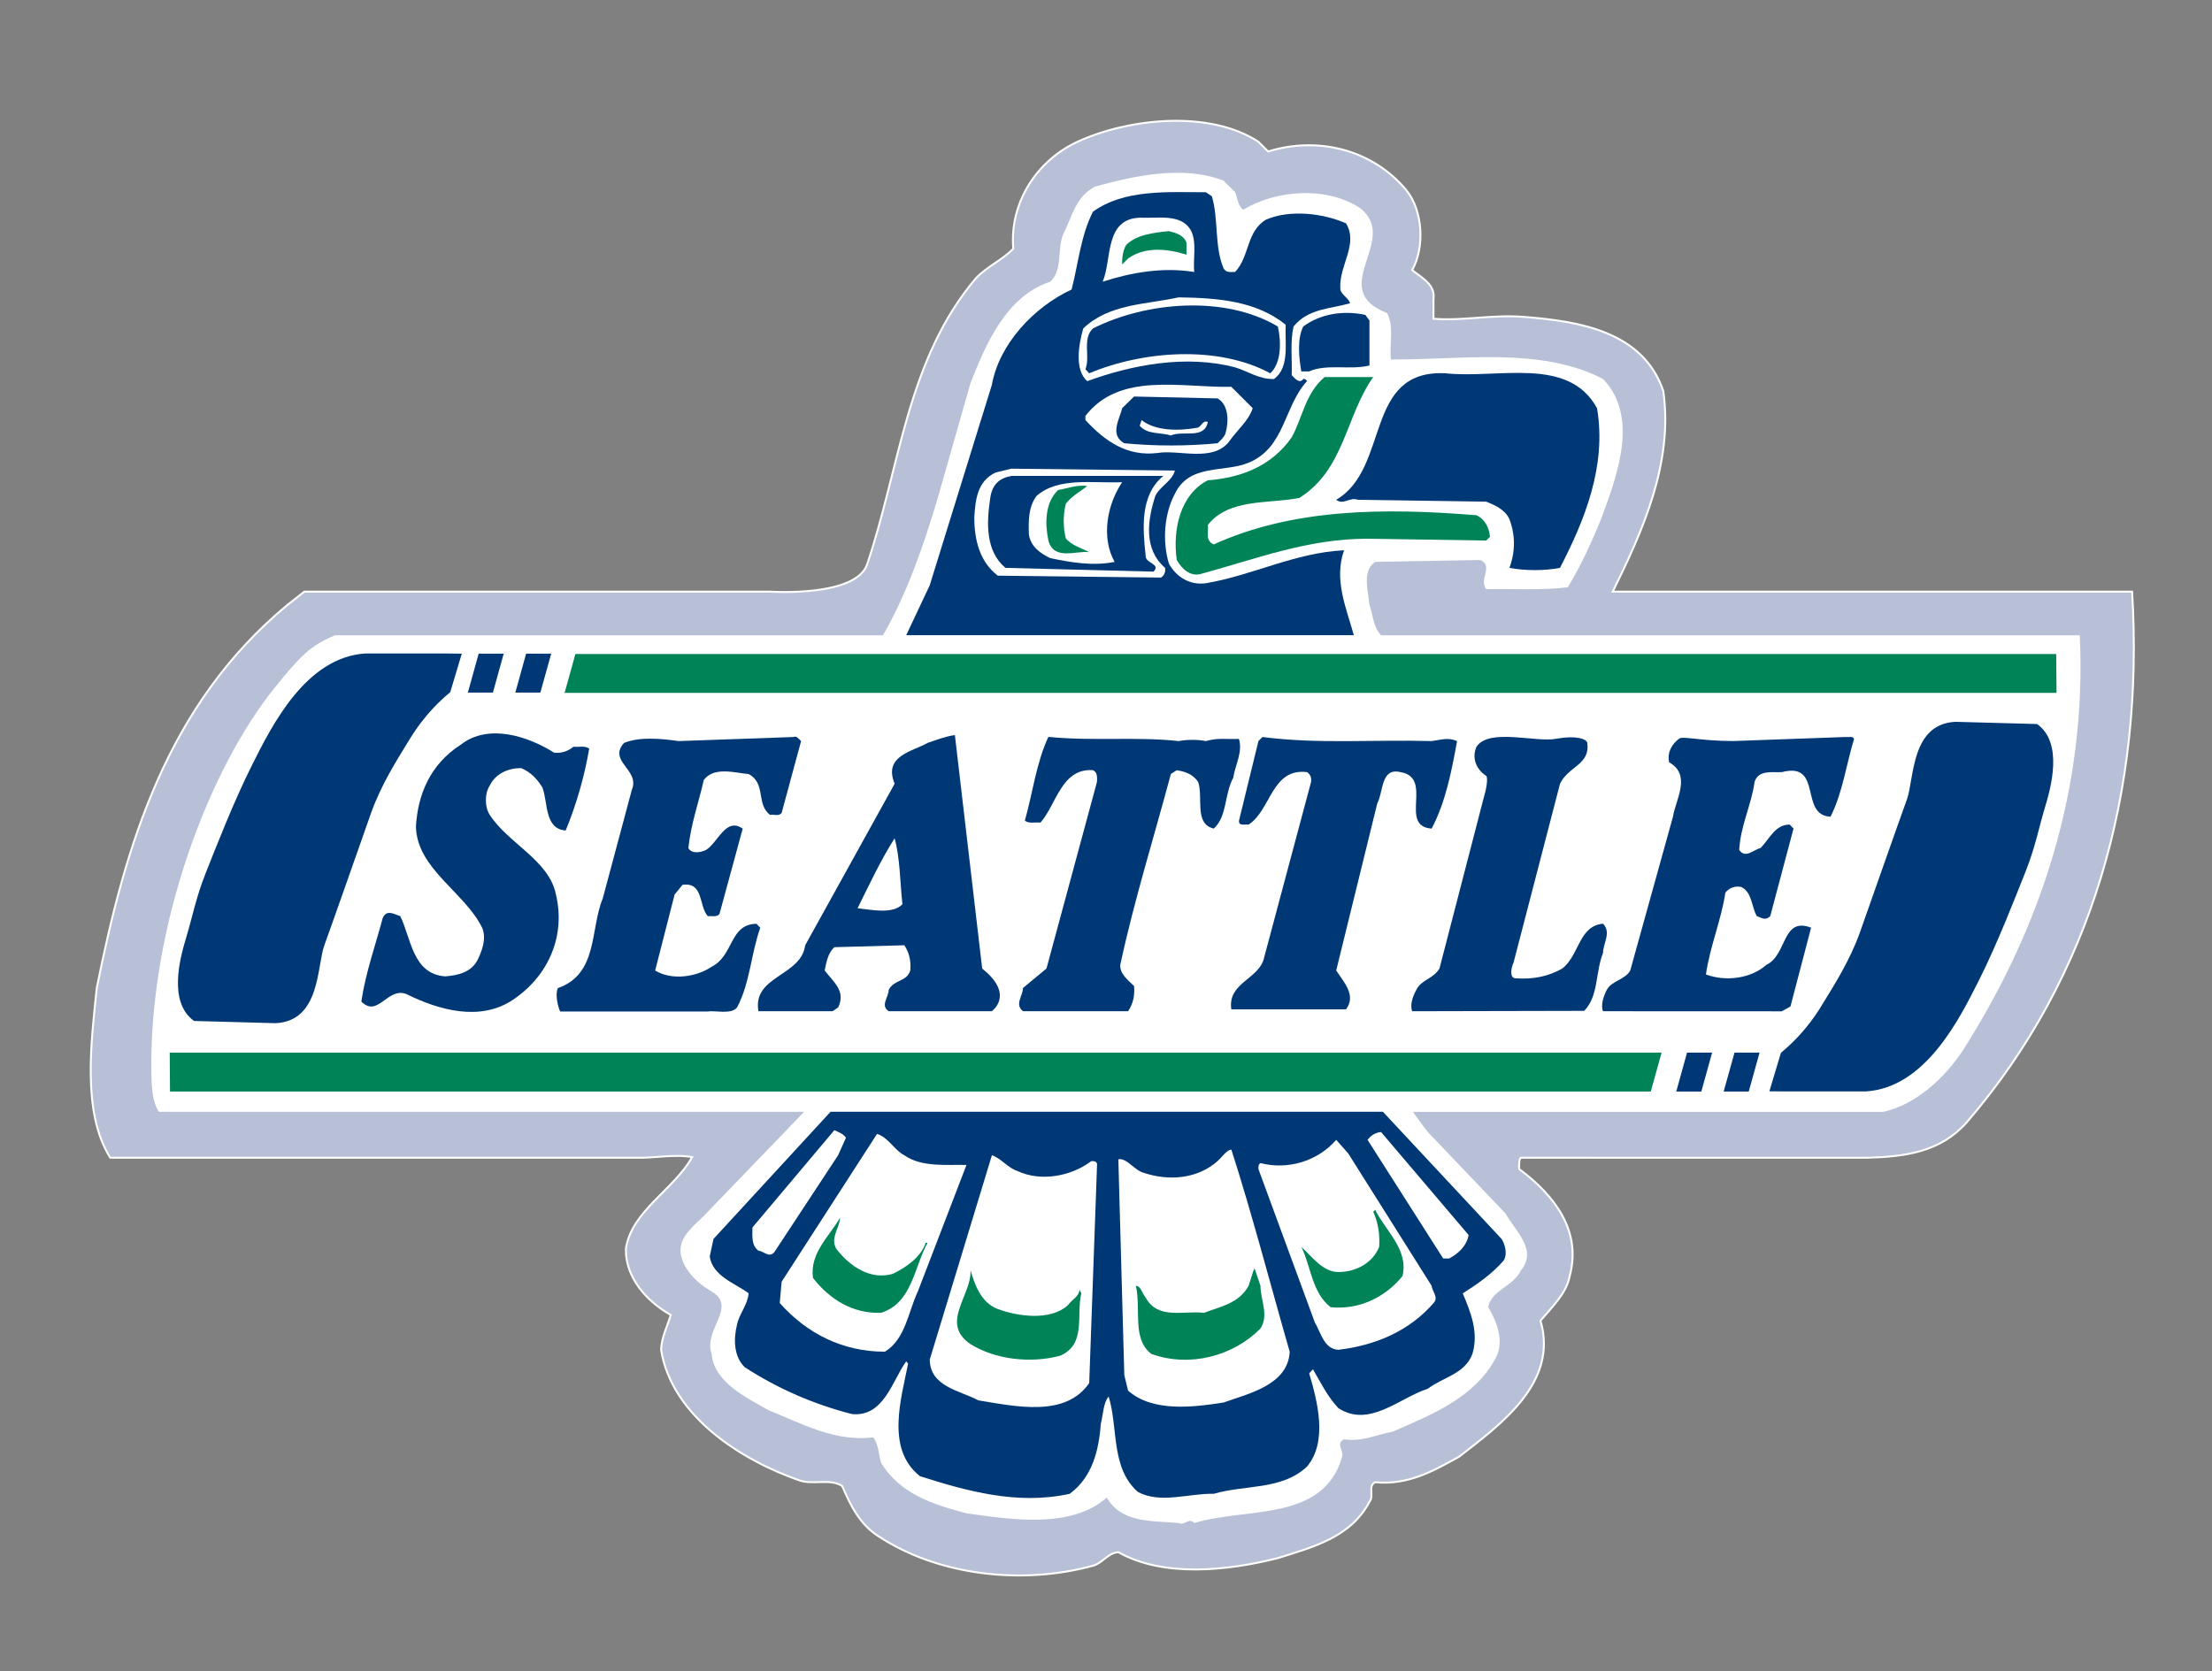 <svg xml:space="preserve" viewBox="-59.394 -46.75 176 133" height="133px" width="176px" y="0px" x="0px" xmlns:xlink="http://www.w3.org/1999/xlink" xmlns="http://www.w3.org/2000/svg" id="Layer_1" version="1.1">
<rect x="-59.394" y="-46.75" width="176" height="133" fill="#808080" stroke="none"/>
<g>
	<polyline points="-52.391,-37.35 -52.391,78.848 110.604,78.848 110.604,-37.35" fill="none"></polyline>
	<path d="M41.505-34.694c4.041-1.247,8.361-0.107,11.008,3.092c1.318,1.637,1.461,4.539,0.454,6.348
		c0.771,0.622,1.87,1.159,1.695,2.321v1.549c2.303,0.193,4.644-0.344,7.143-0.151c4.364,0.344,9.51,1.117,11.14,5.891
		c0.82,5.72-1.657,11.184-4.022,15.979h41.029h0.298c0.971,15.913-3.201,30.664-13.16,42.233c-2.084,2.362-4.884,2.736-7.892,2.821
		H61.63c-0.197,0.085-0.15,0.725-0.15,0.897c2.794,2.086,4.99,4.902,4.021,8.518c-0.257,1.372-1.378,2.428-2.324,3.549
		c1.444,4.928-3.16,8.255-6.491,10.836c-2.023,1.119-4.063,2.281-6.666,2.021c-0.607,0.301-0.061,1.118-0.451,1.553
		c-1.485,2.86-4.586,3.631-7.293,4.49c-3.938,0.992-9.051,1.572-12.688-0.474c-0.818,0.047-1.268,0.881-2.021,1.08
		c-5.676,1.548-12.3,0.769-17.03-2.324c-1.549-0.971-2.279-2.537-2.926-4.024c-0.947-0.624-2.366-0.061-3.419-0.451
		c-4.559-1.589-10.128-5.078-10.987-10.389c0.041-1.006,0.492-1.848,0.772-2.772c-1.894-1.056-3.634-2.985-3.57-5.269
		c0.431-2.989,3.85-4.729,5.269-7.29c-1.355-0.26-3.097,0.09-4.323,0.049h-41.973c-2.279-3.614-1.505-9.294-1.075-13.511
		c2.279-11.333,5.525-22.491,15.181-30.493l1.338-1.05H1.873c0,0,6.903,0.47,7.742-2.217c2.602-7.7,3.139-16.257,8.667-22.753
		c0.901-0.924,2.127-1.461,2.945-2.321c-0.302-3.674,1.87-7.011,5.119-8.515c4.021-1.851,10.445-2.559,14.382,0L41.505-34.694" fill="#B8C0D8"></path>
	<path d="M41.505-34.694c4.041-1.247,8.361-0.107,11.008,3.092
		c1.318,1.637,1.461,4.539,0.454,6.348c0.771,0.622,1.87,1.159,1.695,2.321v1.549c2.303,0.193,4.644-0.344,7.143-0.151
		c4.364,0.344,9.51,1.117,11.14,5.891c0.82,5.72-1.657,11.184-4.022,15.979h41.029h0.298c0.971,15.913-3.201,30.664-13.16,42.233
		c-2.084,2.362-4.884,2.736-7.892,2.821H61.63c-0.197,0.085-0.15,0.725-0.15,0.897c2.794,2.086,4.99,4.902,4.021,8.518
		c-0.257,1.372-1.378,2.428-2.324,3.549c1.444,4.928-3.16,8.255-6.491,10.836c-2.023,1.119-4.063,2.281-6.666,2.021
		c-0.607,0.301-0.061,1.118-0.451,1.553c-1.485,2.86-4.586,3.631-7.293,4.49c-3.938,0.992-9.051,1.572-12.688-0.474
		c-0.818,0.047-1.268,0.881-2.021,1.08c-5.676,1.548-12.3,0.769-17.03-2.324c-1.549-0.971-2.279-2.537-2.926-4.024
		c-0.947-0.624-2.366-0.061-3.419-0.451c-4.559-1.589-10.128-5.078-10.987-10.389c0.041-1.006,0.492-1.848,0.772-2.772
		c-1.894-1.056-3.634-2.985-3.57-5.269c0.431-2.989,3.85-4.729,5.269-7.29c-1.355-0.26-3.097,0.09-4.323,0.049h-41.973
		c-2.279-3.614-1.505-9.294-1.075-13.511c2.279-11.333,5.525-22.491,15.181-30.493l1.338-1.05H1.873c0,0,6.903,0.47,7.742-2.217
		c2.602-7.7,3.139-16.257,8.667-22.753c0.901-0.924,2.127-1.461,2.945-2.321c-0.302-3.674,1.87-7.011,5.119-8.515
		c4.021-1.851,10.445-2.559,14.382,0L41.505-34.694z" stroke-width="0.154" stroke="#FFFFFF" fill="none"></path>
	<path d="M38.885-31.45c0.188,0.473,0.188,1.01,0.624,1.397c2.625-1.587,6.622-1.893,9.291-0.152
		c3.287,2.518-2.756,6.452,2.166,8.367c0.579,1.034,0.191,2.472,0.301,3.695c5.61,0.045,11.91-1.029,16.882,1.552
		c2.964,3.075,1.028,7.914-0.153,11.158c-0.755,1.849-1.592,3.676-2.646,5.421c-2.084,0.257-4.32,0.109-6.492,0.152
		c-0.623-0.774,0.624-1.849-0.476-2.322L50.02-2.034c-1.077,0.737-0.539,2.369-0.451,3.425c0.298,0.795,0.257,1.705,0.924,2.42
		h55.593c0.58,12.277-3.139,23.34-9.291,33.017c-1.485,2.259-3.763,4.329-6.344,4.908H53.027c0,0,0.864,1.223,1.187,1.605
		l6.193,6.497c0.73,1.354,2.56,2.857,1.228,4.492c-0.604,1.31-2.324,1.548-2.625,2.945c0.684,1.115,1.31,2.712,0.621,4.02
		c-1.677,3.207-5.182,4.561-8.214,5.896c-1.27,0.213-2.388,0.836-3.875,0.602c-0.684,0.366,0,0.902-0.147,1.396
		c-1.504,5.226-7.656,4.001-11.764,5.27c-0.427-0.476-0.732,0.235-1.244,0c-2.086-0.197-4.517,0.044-5.72-2.023
		c-2.861,2.516-7.633,1.744-11.162,1.25c-2.536-0.668-5.288-1.507-6.795-4.025c-0.194-0.664-0.194-1.441-0.625-2.021
		c-3.051,0.386-5.739-1.121-8.363-2.174c-1.7-0.987-4.301-2.19-4.494-4.471c-0.689-1.937,2.085-3.722,0-4.966
		c-1.121-0.626-2.324-1.788-2.473-3.096c-0.109-1.422,1.269-2.242,2.17-3.248l7.662-7.951h-51.335
		c-0.537-0.774-0.58-2.029-0.603-3.035c-0.193-11.742,4.589-24.305,9.893-30.818c2.002-2.461,2.736-3.233,4.716-4.07H10.86
		c1.935-3.377,3.203-7.066,4.32-10.789l2.647-9.292c1.203-3.051,2.816-6.901,6.345-8.063c1.053-0.989,0.492-2.665,1.074-3.869
		c0.666-1.314,0.946-2.904,2.495-3.7c3.114-0.858,6.989-1.719,10.213-0.473L38.885-31.45" fill="#FFFFFF"></path>
	<path d="M37.031-31.127c0.538,1.809,0.194,3.981,0.924,5.72c0.194,0.388,0.585,0.299,0.925,0.299
		c1.164-1.224,0.883-3.246,2.477-4.172c1.934-0.815,4.534-0.492,6.344,0.303c1.007,1.635-0.535,3.329-0.453,5.118
		c-0.039,0.534,0.645,0.77,0.776,1.244c-1.554,0.45-3.336,0.409-4.495,1.85c-0.279,1.207-0.104,2.604-0.148,3.871
		c0.235,0.238,0.621,0.733,0.925,0.302c0.147-0.022,0.235,0.083,0.295,0.171c-1.849,2.001-1.739,5.292-4.643,6.493
		c-1.952,0.817-4.709,0.048-5.871,2.475c-0.858,1.591-1.009,3.806-0.473,5.57c0.623,1.101,1.695,1.72,2.947,1.548
		c3.763-0.64,7.055-2.427,10.987-2.623c-0.837,2.365,0.196,4.633,0.776,6.762H12.709l1.87-3.968l4.945-15.955
		c0.582-3.248,3.334-6.193,6.345-7.59c0.538-2.086,0.73-4.301,1.7-6.193c2.495-1.809,5.979-1.549,8.987-1.549L37.031-31.127" fill="#003876"></path>
	<path d="M35.309-28.501c0.579,0.924,0.191,2.472,0.322,3.398c-2.513-0.409-5.031,0.042-7.29,0.772
		c0.75-1.766,0.128-4.989,2.948-5.095C32.728-29.364,34.516-29.751,35.309-28.501" fill="#FFFFFF"></path>
	<path d="M35.011-27.429v0.946c-1.507-0.473-3.293-0.666-4.645,0.304l-0.474,0.473
		c-0.021-0.393,0.041-1.101,0.321-1.552c0.818-0.818,2.169-0.969,3.399-1.098C34.151-28.225,34.816-28.028,35.011-27.429" fill="#008357"></path>
	<path d="M42.901-20.911c-0.065,1.548,0.32,3.399-0.924,4.323c-1.162,0.042-2.043-0.602-3.093-0.924
		c-3.915-1.034-8.241-0.195-11.767,1.095c-1.053-0.898-0.666-2.985-0.323-4.192c2.064-1.977,4.964-1.894,7.592-2.476
		C37.523-23.039,40.536-22.804,42.901-20.911" fill="#FFFFFF"></path>
	<path d="M42.281-20.763c0.278,1.247,0.278,2.904-0.602,3.721c-4.194-2.26-10.15-1.786-14.41,0l-0.301-0.324
		c0.409-0.989-0.279-2.428,0.603-3.246C31.803-22.743,38.064-23.28,42.281-20.763" fill="#003876"></path>
	<path d="M49.568-21.236v3.571c-1.507,0.386-3.421-0.154-4.796,0.473h-0.627c-0.188-1.101-0.344-2.559,0.153-3.571
		c1.351-1.011,3.21-1.31,4.946-0.924L49.568-21.236" fill="#003876"></path>
	<path d="M67.675-14.266c0.777,4.58-0.968,8.881-2.947,12.709c-1.228,0.238-2.772,0.238-4.022,0
		c0.476-1.291,0.476-2.602,0-3.873c-0.345-0.772-1.159-1.117-1.849-1.397l-10.213-0.15c-0.664-0.235-1.14,0.45-1.72,0
		c4.302-2.514,2.174-10.385,8.69-10.066C59.827-16.587,65.392-18.441,67.675-14.266" fill="#003876"></path>
	<path d="M49.866-16.739c-2.193,3.094-2.277,7.355-5.871,9.613c-2.513,0.496-5.586,0.022-7.287,2.15
		c0.082,0.561-0.24,1.246,0.471,1.552c6.3-2.86,13.546-2.923,20.901-2.321c0.689,0.321,1.012,1.007,1.077,1.718L58.856-3.73
		l-9.438-0.147c-4.774,0-8.882,1.613-13.161,2.774c-0.948,0.32-1.635-0.409-2.021-1.078c-0.345-2.407,0.276-5.225,2.472-6.345
		c2.601-0.193,5.075-1.117,6.67-3.418c0.877-1.575,1.071-3.484,2.622-4.798h3.866" fill="#008357"></path>
	<path d="M40.279-14.266c-0.322,1.01-1.247,1.742-1.87,2.646c-1.315,1.694-4.022,0.622-5.723,0.924
		c-2.405,0.28-4.147-0.924-5.718-2.626v-0.323c2.711-3.546,7.656-2.236,11.612-2.32L40.279-14.266" fill="#FFFFFF"></path>
	<path d="M37.485-15.042c0.899,0.515,0.899,1.87,0.623,2.797c-0.109,0.298-0.383,0.533-0.623,0.771
		c-2.391,0.235-5.034,0.235-7.422,0c-1.204-0.665-0.364-1.933-0.171-2.792l0.948-0.927L37.485-15.042" fill="#003876"></path>
	<path d="M35.935-12.721c0.281-0.15,0.391-0.602,0.773-0.451c-0.262,1.423-1.977,0.646-2.947,1.079
		c-0.799-0.264-1.849-0.048-2.475-0.775l0.15-0.451C32.538-12.438,34.428-12.438,35.935-12.721" fill="#FFFFFF"></path>
	<path d="M34.086-9.299C33.892-8.481,32.883-8.03,32.538-7.3c-0.626,1.916-0.971,4.237,0.769,5.744
		c0.047,0.299-0.044,0.58-0.319,0.772l-12.99-0.152c-1.439-1.098-1.87-2.838-1.87-4.642c0.086-1.4,0.238-2.885,1.699-3.57
		l1.249-0.303L34.086-9.299" fill="#FFFFFF"></path>
	<path d="M33.165-8.874c-1.871,1.549-1.636,4.173-1.4,6.391c0,0.58,1.225,0.602,0.623,1.226L20.604-1.557
		c-1.571-1.314-1.505-3.529-1.227-5.421c0.138-1.282,0.81-1.731,1.704-1.896c0,0,2.41,0,3.567,0
		C27.462-8.874,30.709-8.874,33.165-8.874" fill="#003876"></path>
	<path d="M29.893-8.375c-1.182,1.741-1.7,4.366-0.603,6.345c-1.719,0.34-3.482,0.044-5.117-0.301
		c-0.819-0.388-1.549-0.924-1.701-1.87c-0.041-1.12-0.041-2.24,0.625-3.097C24.86-8.807,27.548-8.27,29.893-8.375" fill="#FFFFFF"></path>
	<path d="M27.118-8.073c-0.473,0.386-1.205,0.772-1.7,1.397c-0.235,0.86-0.235,1.935,0,2.797
		c0.538,0.58,1.227,0.73,1.852,1.074c-0.97-0.15-2.818,0.708-3.249-0.927c-0.28-1.352-0.28-3.009,0.775-4.021
		C25.568-7.88,26.258-8.182,27.118-8.073" fill="#008357"></path>
	<path d="M-22.652,5.272l-0.918,3.065c-2.049,1.691-3.065,3.467-3.503,4.189c-0.633,1.05-1.991,3.145-2.794,5.421
		c-0.807,2.276-3.124,8.906-3.722,10.541c-0.596,1.636-0.302,6.016-3.869,6.191l-6.495-0.176c-2.086-1.504-1.119-5.006-0.625-6.645
		c0.495-1.635,0.778-3.183,1.548-5.118c0.773-1.932,2.209-5.667,3.721-8.666c1.512-2.994,4.214-8.515,8.988-8.818h6.27
		L-22.652,5.272" fill="#003876"></path>
	<path d="M81.388,40.102l0.919-3.065c2.048-1.692,3.068-3.467,3.5-4.188c0.638-1.051,1.991-3.145,2.795-5.423
		c0.804-2.277,3.128-8.903,3.724-10.538c0.597-1.635,0.299-6.017,3.867-6.193l6.496,0.176c2.087,1.502,1.119,5.005,0.624,6.643
		c-0.492,1.635-0.774,3.182-1.548,5.116c-0.771,1.934-2.209,5.668-3.719,8.671c-1.515,2.988-4.217,8.515-8.99,8.81h-6.273
		L81.388,40.102" fill="#003876"></path>
	<path d="M-13.763,12.679c0.432,0.043,0.924-0.107,1.25,0.15c-0.39,2.26-1.014,4.43-1.873,6.516
		c-1.698-0.128-1.397-2.215-1.848-3.419c-0.432-0.688-0.924-1.227-1.7-1.548c-1.012,0-2.022,0.425-2.495,1.397
		c-0.409,0.623-0.409,1.696,0,2.32c1.442,2.26,4.732,3.615,5.269,6.346c0.774,3.227-0.537,6.429-3.398,8.362
		c-2.643,1.788-5.956,0.82-8.515-0.448c-1.506-0.559-2.257,1.93-3.57,0.602c0.345-2.322,1.117-4.452,1.7-6.645
		c0.321-0.733,0.946-0.282,1.397-0.153c0.86,1.744,0.97,4.604,3.57,4.796c1.034-0.085,2.129-0.32,2.624-1.395
		c0.345-0.732,0.667-1.657,0.323-2.472c-1.397-2.844-5.204-4.695-5.271-8.066c0.152-2.584,1.162-4.949,3.551-6.496
		c2.215-1.742,5.399-0.666,7.44,0.625C-14.687,13.216-14.193,13.023-13.763,12.679" fill="#003876"></path>
	<path d="M18.754,30.332c0.968,0.771,1.935,1.93,1.075,3.095l-0.299,0.301h-8.215c-0.689-0.454,0-1.121,0-1.7
		c0.428-0.837,1.439-0.624,1.72-1.548c0.064-0.774-0.087-1.419-0.475-2.002l-5.568,0.153c-0.537,0.495-0.625,1.206-0.772,1.849
		c0.73,0.968,1.697,1.635,1.075,2.947l-0.454,0.301l-5.891-0.003c-0.492-2.816,3.397-2.77,3.722-5.247l7.117-12.857
		c-0.927-2.237,1.44-2.559,2.624-3.249c0.708-0.235,1.397-0.517,2.169-0.621L18.754,30.332" fill="#003876"></path>
	<path d="M4.346,12.228l-1.549,5.72c-0.216,0.283-0.602,0.106-0.924,0.15c-1.12-0.839-0.302-2.513-1.7-3.245
		c-1.074-0.087-2.752-0.627-3.569,0.473c-0.409,1.806-1.031,3.505-1.227,5.418c0.26,0.495,1.01,0.344,1.4,0.15
		c0.965-0.58,1.568-2.643,2.923-1.697l-1.849,6.796c-0.238,0.278-0.624,0.128-0.927,0.175c-0.73-0.814-0.321-2.751-2.018-2.496
		l-0.625,0.773l-1.547,6.043c1.332,0.814,3.289,0.517,4.494-0.301c1.783-0.905,1.397-3.377,3.57-3.418l0.299,0.317
		c-0.731,2.042-0.815,4.407-1.848,6.344c-0.473,0.585-1.742,0.213-2.324,0.322h-11.746c-0.216-0.454-0.403-1.395-0.188-1.864
		c3.225-1.121,2.56-4.695,3.57-7.121l2.321-8.67c0.666-1.587-1.935-2.256-0.625-3.719c1.25-0.517,2.99-0.343,4.346-0.15l9.138-0.323
		C4.001,11.792,4.151,12.057,4.346,12.228" fill="#003876"></path>
	<path d="M34.387,12.228c0.665-0.129,1.501-0.129,2.169,0c0.968-0.28,1.547-0.129,2.627-0.171
		c0.32,1.053-0.298,2.06-0.453,3.091c-0.709,1.291-0.474,3.081-1.548,4.043c-1.592-0.364-0.817-2.498-1.247-3.717
		c-0.43-0.625-1.033-0.818-1.698-0.927l-0.47,0.302c-1.356,5.074-2.91,10.017-4.025,15.183c-0.042,0.729,0.58,1.181,1.1,1.695
		c0.063,0.771-0.088,1.419-0.475,1.998h-8.367c-0.689-0.533,0-1.228,0-1.846l1.87-1.55L27.89,15.47c0-0.344,0.064-0.734-0.321-0.927
		c-2.514-0.171-2.904,2.731-4.173,4.171c-0.428-0.045-0.924,0.109-1.246-0.155c0.625-2.208,0.901-4.577,1.871-6.664
		C27.569,12.247,31.032,11.861,34.387,12.228" fill="#003876"></path>
	<path d="M54.515,12.228c0.711-0.088,1.291-0.323,2.023,0c-0.432,2.388-0.902,4.841-2.023,6.966
		C51.852,19,54.709,15.15,52.04,14.699c-1.589-0.386-1.354,1.594-1.846,2.473l-3.271,13.312c0.577,0.902,1.636,1.98,0.774,3.096
		c-3.164,0-5.956,0-9.119,0c-0.32-2.166,2.274-2.385,2.622-4.173l3.724-13.932c0.041-0.325-0.046-0.582-0.319-0.776
		c-2.825-0.345-2.86,3.011-4.648,4.173c-0.257-0.042-0.799,0.15-0.771-0.302l1.548-6.342l0.322-0.323
		C45.546,12.481,49.825,12.099,54.515,12.228" fill="#003876"></path>
	<path d="M88.126,12.054c-0.627,2.063-0.902,4.259-1.871,6.193c-2.516-0.109-0.579-4.409-3.874-3.548
		c-0.815,0.042-1.846-0.193-2.169,0.771c-0.257,1.85-1.115,3.482-1.225,5.419c0.498,0.734,1.165-0.041,1.701-0.147
		c0.732-0.756,1.159-1.87,2.318-1.87l0.304,0.318l-1.852,6.969c-0.386,0.383-0.667,0.147-1.074,0
		c-0.43-0.776-0.366-1.914-1.244-2.324c-0.501-0.088-0.93,0.065-1.253,0.454c-0.342,2.253-1.222,4.257-1.547,6.513
		c1.547,0.58,3.568,0.345,4.817-0.771c1.657-0.774,1.226-3.851,3.55-2.951l-1.641,6.271l-0.695,0.383l-14.224-0.006
		c-0.191-0.495,0.044-1.184,0.304-1.7c0.385-0.728,1.484-0.815,1.87-1.548l3.398-12.235c0.191-1.313,1.504-3.313-0.301-4.323
		c-0.191-0.818,0.257-1.483,0.771-1.871c0.257-0.258,1.685,0.174,4.325,0.174l8.985-0.323C87.693,11.947,88,11.795,88.126,12.054" fill="#003876"></path>
	<path d="M66.901,12.375c0.24,1.742-1.504,1.849-2.171,3.249l-3.697,14.235c-0.246,0.517-0.281,1.247,0.147,1.247
		c1.4,0.106,2.628-0.15,3.725-0.773c1.373-1.056,1.307-3.399,3.248-3.571c0.684,0.711,0,1.553,0,2.324
		c-0.626,1.591-0.339,3.412-1.498,4.612l-13.688,0.03c-0.191-0.492,0.044-1.181,0.325-1.692c0.386-0.817,1.354-0.883,1.846-1.701
		l3.571-13.784c0.188-0.604,0.29-1.411,0.153-1.547c-0.82-0.539-1.165-1.463-0.776-2.324c1.012-1.526,4.752-0.301,6.388-0.644
		C66.002,11.76,66.853,12.059,66.901,12.375" fill="#003876"></path>
	<path d="M12.409,25.213c-0.775,0.817-2.473,0.432-3.569,0.322c0.924-1.87,1.828-3.805,2.945-5.569
		C12.217,21.473,12.217,23.474,12.409,25.213" fill="#FFFFFF"></path>
	<path d="M50.643,41.736l9.442,10.12c0.281,0.454,0.47,1.206,0.172,1.698c-0.902,1.056-2.105,1.895-3.265,2.628
		c0.62,1.481,1.285,3.093,0.769,4.815c-0.602,1.613-2.344,1.851-3.547,2.775c-2.28,0.729-4.646,3.139-7.117,1.547
		c-0.905-0.968-1.397-2.039-2.026-3.095l-0.298,0.322c0.643,2.19,1.506,5.42-0.173,7.419c-2.001,1.892-4.946,1.438-7.418,2.168
		c-2.026-0.044-4.22,0.82-6.043-0.15c-2.17-1.934-1.549-5.078-2.322-7.591c-0.431,0.495-0.431,1.441-0.625,2.169
		c-0.15,2.133-0.688,4.26-2.472,5.572c-4.171,0.924-8.237-0.235-11.914-1.4c-2.752-2.168-1.485-6.19-0.946-8.963l-0.151-0.178
		c-1.117,1.551-1.784,4.454-4.32,4.194c-3.033-0.773-5.894-2.021-8.518-3.722c-0.902-0.858-0.902-2.274-0.622-3.396
		c0.194-0.902,0.838-1.548,0.924-2.494c-1.074-0.796-2.861-1.356-3.097-2.926l0.302-1.399l9.313-10.12h43.951" fill="#003876"></path>
	<path d="M7.916,43.796L7.291,45.19l-5.095,7.743c-0.432,0.433-0.818-0.109-1.247-0.152
		c-0.583-0.427-0.473-1.203-0.473-1.846l6.516-7.741C7.291,43.342,7.678,43.451,7.916,43.796" fill="#FFFFFF"></path>
	<path d="M57.457,51.537c-0.147,0.861-0.815,1.484-1.548,1.87h-0.473l-6.019-9.442
		c0.298-0.388,0.643-0.579,1.074-0.623L57.457,51.537" fill="#FFFFFF"></path>
	<path d="M12.56,45.19c1.356,0.971,3.4,0.732,4.945,0.773l-3.869,10.065c-0.772,1.635-0.988,3.807-2.624,4.796
		c-3.332,0-6.193-1.422-8.363-3.872l0.148-1.697l7.59-11.761C11.25,43.732,11.785,44.805,12.56,45.19" fill="#FFFFFF"></path>
	<path d="M54.515,55.581c0.044,0.448,0.58,0.924,0.153,1.372c-1.958,2.259-4.671,3.375-7.574,3.719
		c-1.157-0.06-1.395-1.396-1.87-2.171l-4.49-12.212c0-0.169-0.021-0.388,0.175-0.473c2.084,0.539,4.471-0.088,6.016-1.849
		l0.952,1.075L54.515,55.581" fill="#FFFFFF"></path>
	<path d="M38.581,44.742c1.698,5.288,3.093,10.707,4.641,16.083c-0.126,2.645-3.265,3.331-5.267,4.044
		c-2.45,0.386-5.66,0.771-7.592-0.948l-0.3-1.226l-0.474-17.183c0.667-0.131,1.267,0.878,2.022,1.077
		c1.999,0.665,4.255,0.492,5.868-0.93C37.829,45.344,38.212,44.764,38.581,44.742" fill="#FFFFFF"></path>
	<path d="M21.549,46.438c1.85,0.883,4.278,0.432,5.871-0.771c0.235-0.047,0.515,0.044,0.473,0.298L27.27,63.319
		c-1.894,2.772-5.892,1.849-8.818,1.378c-1.438-0.776-3.85-1.077-3.869-3.248l4.945-16.259
		C20.257,45.431,20.796,46.202,21.549,46.438" fill="#FFFFFF"></path>
	<path d="M52.196,54.805c-1.4,1.741-3.553,2.712-5.721,2.475c-1.487-1.162-1.553-3.225-2.324-4.794
		c0.814,0.73,1.695,1.999,2.947,1.999c1.356,0,2.71-0.689,3.243-1.999c0.065-1.012-0.082-1.936-0.47-2.797l0.15-0.156
		C50.878,51.233,52.707,52.74,52.196,54.805" fill="#008357"></path>
	<path d="M7.442,50.158c-0.023,0.837-0.796,1.572-0.299,2.473c1.075,1.396,2.707,2.516,4.494,1.998
		c1.03-0.492,2.234-1.31,2.624-2.472h0.147c-1.075,1.937-1.224,4.796-3.698,5.57c-2.215,0.085-4.063-1.031-5.418-2.772
		C5.012,52.937,6.668,51.578,7.442,50.158" fill="#008357"></path>
	<path d="M40.897,55.581c0,1.112,0.689,2.341,0,3.396c-2.127,2.169-5.611,3.14-8.688,2.021
		c-1.566-1.206-0.795-3.612-1.228-5.417c0.394,0,0.501,0.602,0.776,0.924c0.969,1.805,3.011,1.028,4.646,1.226
		c1.269-0.495,2.775-0.733,3.546-2.149c0.175-0.476,0.323-1.103,0.476-1.4L40.897,55.581" fill="#008357"></path>
	<path d="M20,57.43c1.571,0.579,4.173,0.968,5.568-0.304c0.304-0.427,0.924-0.708,0.924-1.244l0.152,0.301
		c-0.431,1.717,0.431,4.063-1.699,4.966c-2.364,0.623-5.138,0.298-7.118-0.925c-2.473-1.679,0.109-3.872,0-5.893
		C18.13,55.406,18.645,56.932,20,57.43" fill="#008357"></path>
	<polyline points="-14.471,8.394 -13.611,5.297 104.209,5.297 104.236,8.394 -14.471,8.394" fill="#008357"></polyline>
	<polyline points="-45.867,40.118 -45.89,37.02 72.813,37.02 71.952,40.118 -45.867,40.118" fill="#008357"></polyline>
	<polyline points="77.751,40.118 78.615,37.02 80.608,37.02 79.747,40.118 77.751,40.118" fill="#003876"></polyline>
	<polyline points="73.98,40.118 74.837,37.02 76.833,37.02 75.974,40.118 73.98,40.118" fill="#003876"></polyline>
	<polyline points="-18.391,8.369 -17.533,5.27 -15.537,5.27 -16.4,8.369 -18.391,8.369" fill="#003876"></polyline>
	<polyline points="-22.168,8.369 -21.308,5.27 -19.315,5.27 -20.175,8.369 -22.168,8.369" fill="#003876"></polyline>
</g>
</svg>
